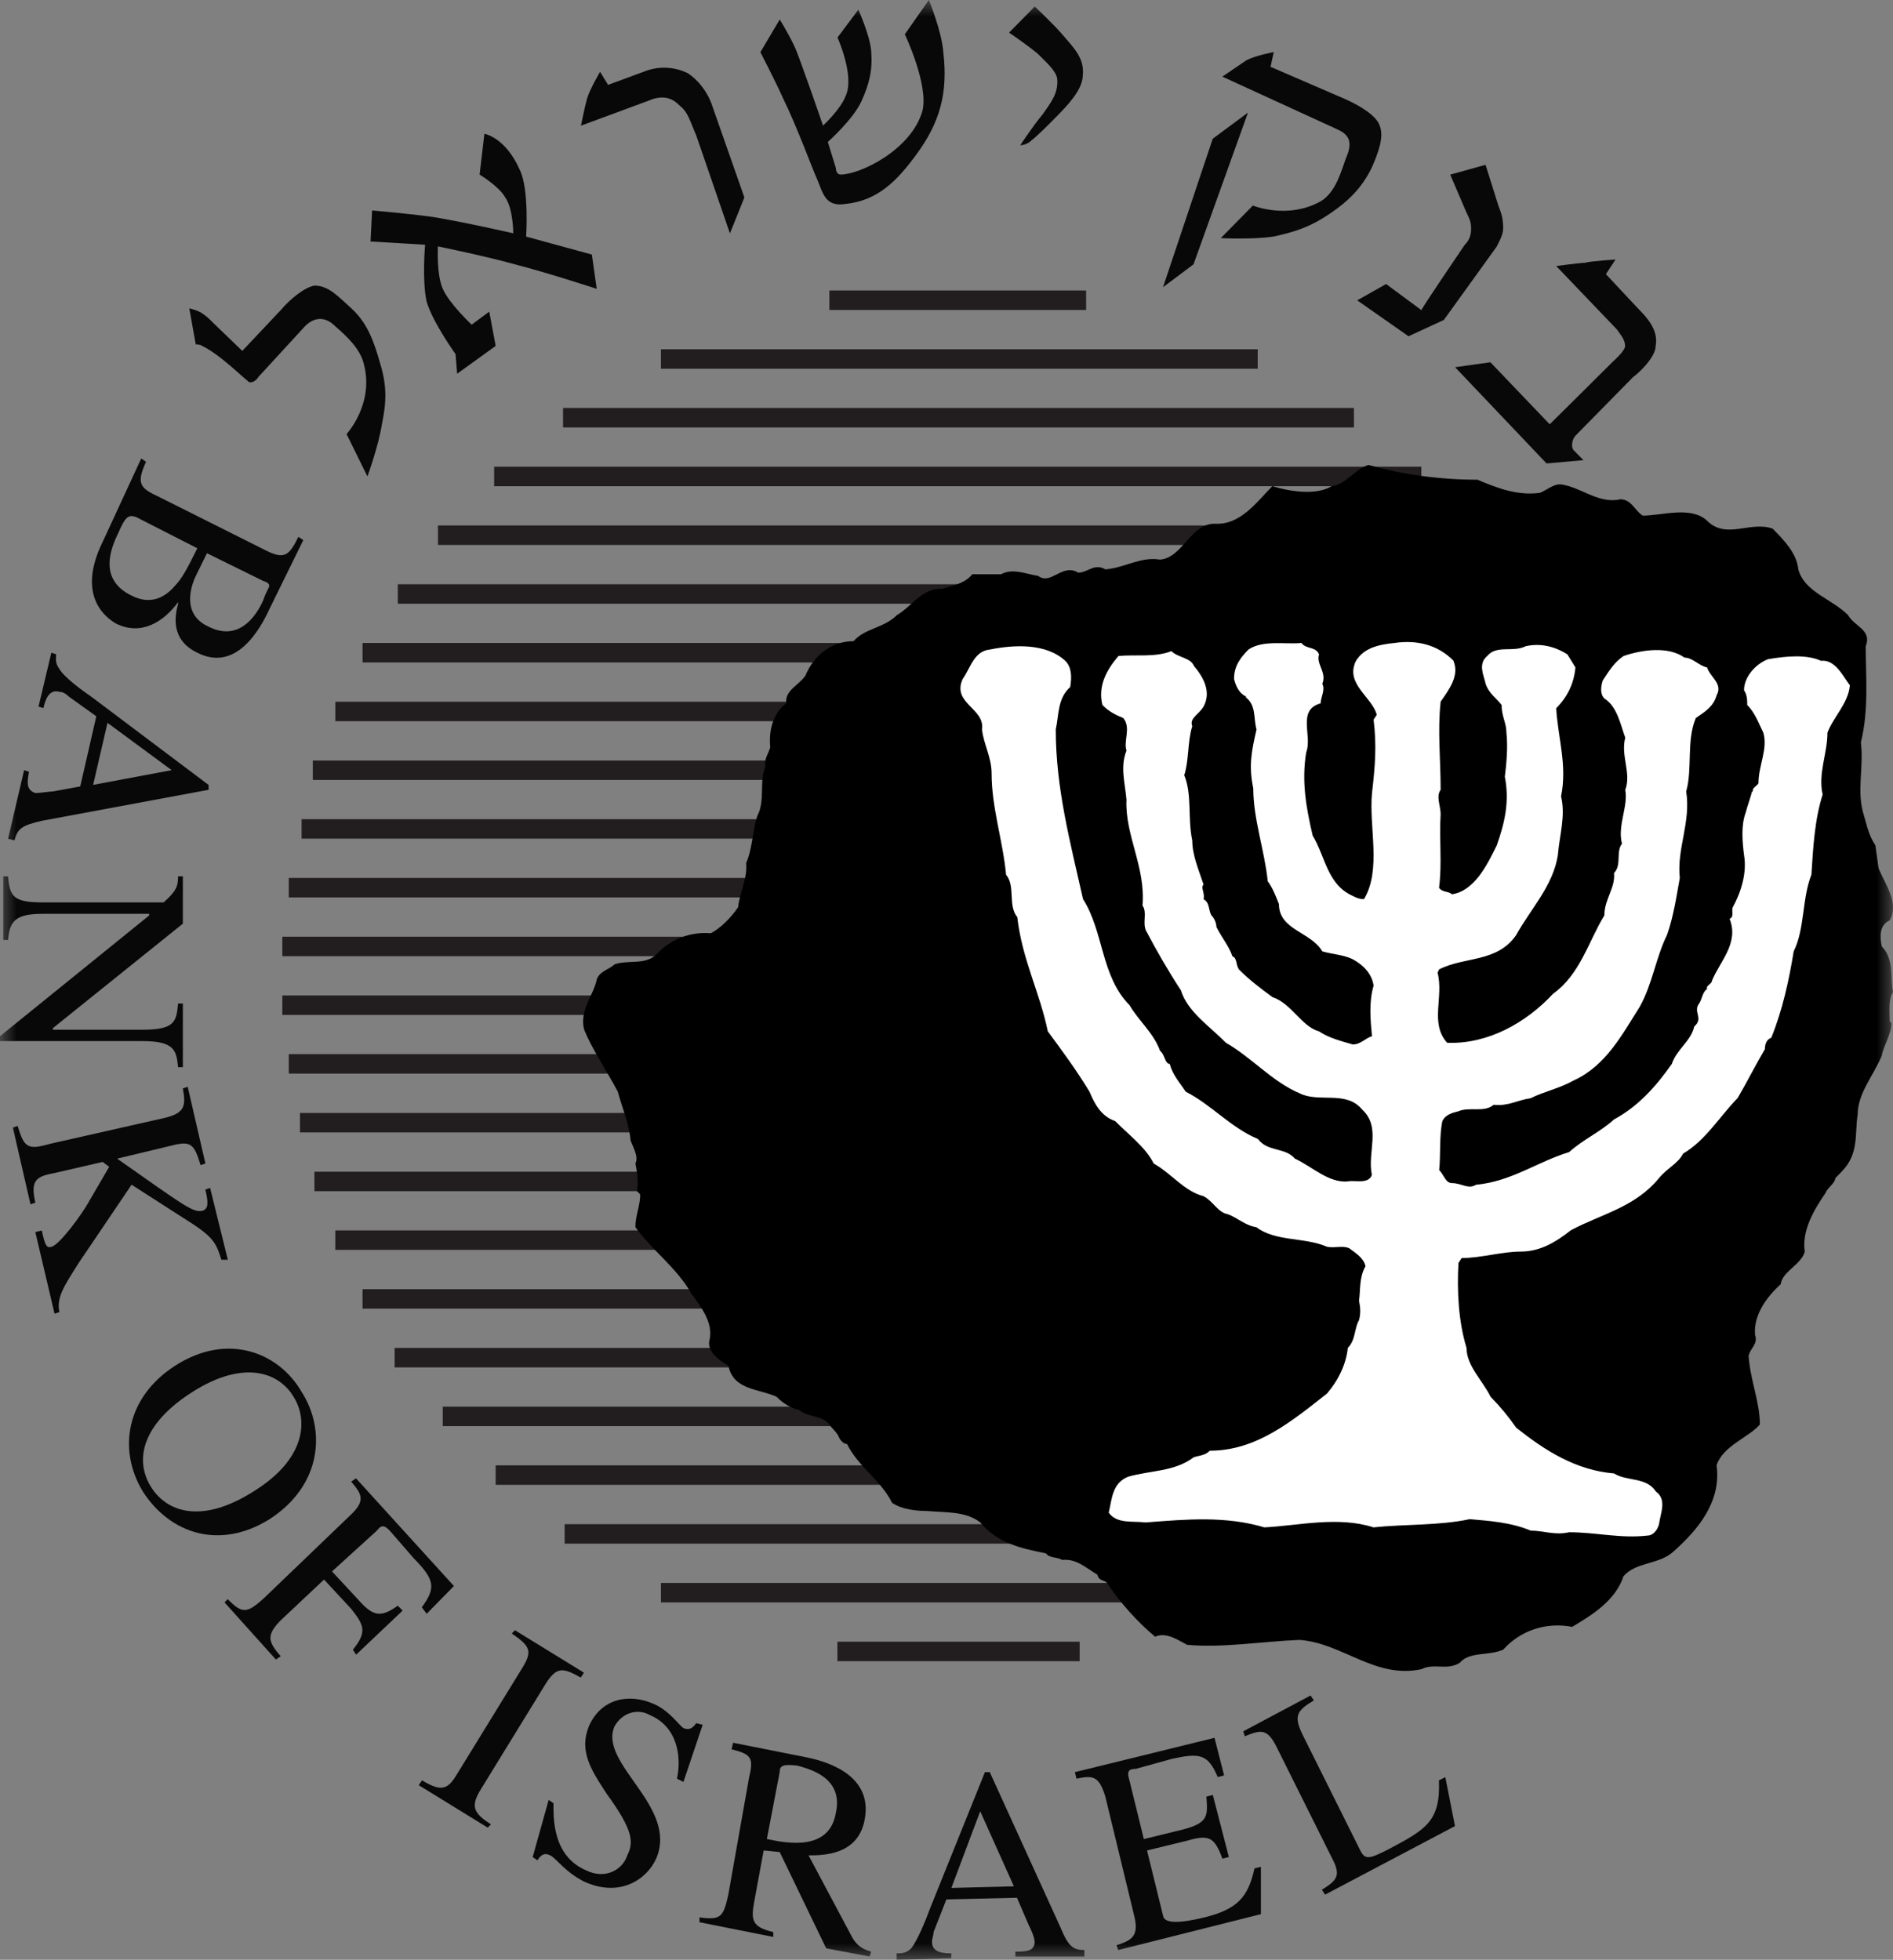 <svg width="57" height="59" viewBox="0 0 57 59" fill="none" xmlns="http://www.w3.org/2000/svg">
<rect x="0" y="0" width="57" height="59" fill="#808080" stroke="none"/>
<g clip-path="url(#clip0_1748_8997)">
<path d="M8.502 28.493H49.223M8.696 26.724H48.981M8.502 30.262H49.127M8.696 32.028H48.933M9.468 35.568H48.256M10.096 37.335H47.58M10.917 39.104H46.759M11.883 40.873H45.794M13.332 42.641H44.392M14.925 44.408H42.798M17.002 46.179H40.721M19.902 47.948H37.679M25.215 49.717H32.509M9.033 33.799H48.692" stroke="#221E1F" stroke-width="0.586" stroke-miterlimit="2.61"/>
<mask id="mask0_1748_8997" style="mask-type:luminance" maskUnits="userSpaceOnUse" x="0" y="0" width="57" height="59">
<path d="M57 0H0V59H57V0Z" fill="white"/>
</mask>
<g mask="url(#mask0_1748_8997)">
<path d="M5.506 32.128V30.212H5.362C5.313 30.754 5.265 31 4.3 31H1.594V30.951L5.506 27.807V26.383H5.362C5.362 26.677 5.313 26.824 4.927 27.167H1.304C0.435 27.167 0.29 27.019 0.242 26.383H0.098V28.298H0.242C0.29 27.709 0.483 27.511 1.304 27.511H4.493V27.559L0 31.195V31.343H4.3C5.265 31.343 5.313 31.636 5.362 32.128H5.506Z" fill="#080808"/>
</g>
<mask id="mask1_1748_8997" style="mask-type:luminance" maskUnits="userSpaceOnUse" x="0" y="0" width="57" height="59">
<path d="M57 0H0V59H57V0Z" fill="white"/>
</mask>
<g mask="url(#mask1_1748_8997)">
<path d="M6.183 35.814C6.279 36.207 6.279 36.403 6.087 36.453C5.798 36.502 5.554 36.305 3.527 34.881L5.17 34.487C5.75 34.339 5.846 34.438 6.039 35.076L6.185 35.028L5.652 32.718L5.506 32.767C5.604 33.309 5.554 33.504 4.975 33.651L1.498 34.437C0.821 34.634 0.725 34.535 0.531 33.897L0.387 33.945L0.918 36.256L1.064 36.207C0.918 35.568 1.064 35.421 1.595 35.325L3.093 34.98L3.287 35.128L2.658 36.209C2.466 36.554 1.789 37.486 1.547 37.535C1.402 37.584 1.354 37.486 1.258 37.044L1.064 37.093L1.643 39.55L1.789 39.5C1.693 39.057 1.935 38.712 2.367 38.025L3.962 35.666L5.798 36.845C6.474 37.286 6.522 37.485 6.667 37.926H6.86L6.327 35.763L6.183 35.814Z" fill="#080808"/>
</g>
<mask id="mask2_1748_8997" style="mask-type:luminance" maskUnits="userSpaceOnUse" x="0" y="0" width="57" height="59">
<path d="M57 0H0V59H57V0Z" fill="white"/>
</mask>
<g mask="url(#mask2_1748_8997)">
<path d="M4.3 44.901C5.121 46.179 6.619 46.67 8.116 45.736C9.71 44.704 9.808 43.035 9.083 41.905C8.406 40.727 6.862 40.089 5.268 41.119C3.818 42.053 3.528 43.625 4.301 44.903M4.54 44.753C4.057 43.967 4.25 42.885 5.796 41.904C7.342 40.922 8.405 41.315 8.84 42.052C9.275 42.739 9.227 43.918 7.632 44.901C6.086 45.883 5.023 45.539 4.54 44.753Z" fill="#080808"/>
</g>
<mask id="mask3_1748_8997" style="mask-type:luminance" maskUnits="userSpaceOnUse" x="0" y="0" width="57" height="59">
<path d="M57 0H0V59H57V0Z" fill="white"/>
</mask>
<g mask="url(#mask3_1748_8997)">
<path d="M10.723 49.815L12.123 48.488L11.978 48.34C11.495 48.684 11.254 48.684 10.818 48.192L9.997 47.308L11.349 46.08C11.493 45.883 11.591 45.932 11.735 46.08L12.46 46.915C13.087 47.553 13.135 47.798 12.701 48.388L12.847 48.584L13.668 47.748L10.72 44.506L10.575 44.605C10.912 44.998 11.01 45.194 10.527 45.637L7.968 48.094C7.435 48.586 7.291 48.586 6.857 48.143L6.761 48.241L8.307 49.961L8.452 49.862C8.065 49.419 8.017 49.224 8.452 48.781L9.757 47.553L10.578 48.438C10.963 48.929 11.061 49.126 10.626 49.665L10.722 49.813L10.723 49.815Z" fill="#080808"/>
</g>
<mask id="mask4_1748_8997" style="mask-type:luminance" maskUnits="userSpaceOnUse" x="0" y="0" width="57" height="59">
<path d="M57 0H0V59H57V0Z" fill="white"/>
</mask>
<g mask="url(#mask4_1748_8997)">
<path d="M12.608 53.743L14.685 55.021L14.783 54.923C14.252 54.58 14.155 54.383 14.493 53.844L16.425 50.7C16.764 50.16 16.956 50.208 17.487 50.503L17.583 50.356L15.506 49.079L15.41 49.178C15.989 49.572 16.039 49.72 15.7 50.257L13.767 53.401C13.477 53.893 13.285 53.943 12.706 53.598L12.608 53.746V53.743Z" fill="#080808"/>
</g>
<mask id="mask5_1748_8997" style="mask-type:luminance" maskUnits="userSpaceOnUse" x="0" y="0" width="57" height="59">
<path d="M57 0H0V59H57V0Z" fill="white"/>
</mask>
<g mask="url(#mask5_1748_8997)">
<path d="M21.158 51.925L20.965 51.877C20.917 51.925 20.819 52.124 20.579 52.025C20.433 51.927 20.144 51.484 19.662 51.288C18.985 50.993 18.116 51.091 17.729 51.976C17.439 52.712 17.777 53.253 18.26 53.991C19.081 55.12 19.081 55.464 18.888 55.857C18.744 56.3 18.212 56.595 17.631 56.3C16.617 55.857 16.666 54.679 16.666 54.287L16.521 54.188L16.039 55.908L16.183 56.005C16.279 55.857 16.377 55.76 16.569 55.857C16.762 55.955 17.004 56.349 17.583 56.643C18.646 57.135 19.468 56.595 19.758 55.955C20.433 54.383 18.019 53.105 18.502 51.976C18.745 51.535 19.227 51.436 19.564 51.631C20.385 51.976 20.531 52.86 20.385 53.548L20.579 53.646L21.158 51.925Z" fill="#080808"/>
</g>
<mask id="mask6_1748_8997" style="mask-type:luminance" maskUnits="userSpaceOnUse" x="0" y="0" width="57" height="59">
<path d="M57 0H0V59H57V0Z" fill="white"/>
</mask>
<g mask="url(#mask6_1748_8997)">
<path d="M26.229 58.756C25.89 58.658 25.746 58.51 25.602 58.214L24.346 55.856C24.781 55.856 25.843 55.856 26.037 54.775C26.279 53.498 25.023 53.055 24.298 52.908L22.075 52.466L22.027 52.663C22.606 52.809 22.704 52.908 22.558 53.498L21.931 57.036C21.785 57.674 21.737 57.822 21.062 57.722V57.869L23.283 58.312V58.165C22.656 58.017 22.608 57.82 22.705 57.28L22.995 55.708L23.478 55.757L24.878 58.657L26.184 58.901L26.232 58.754L26.229 58.756ZM23.477 53.351C23.477 53.154 23.573 53.105 24.008 53.154C24.347 53.252 25.41 53.499 25.168 54.578C24.975 55.708 23.766 55.512 23.091 55.364L23.477 53.351Z" fill="#080808"/>
</g>
<mask id="mask7_1748_8997" style="mask-type:luminance" maskUnits="userSpaceOnUse" x="0" y="0" width="57" height="59">
<path d="M57 0H0V59H57V0Z" fill="white"/>
</mask>
<g mask="url(#mask7_1748_8997)">
<path d="M32.654 58.707C32.317 58.707 32.171 58.609 31.929 58.019L29.803 53.351H29.657L28.015 57.429C27.87 57.822 27.63 58.412 27.436 58.658C27.29 58.806 27.146 58.806 26.999 58.806V59.002L28.643 58.953V58.805C28.449 58.805 28.063 58.805 28.063 58.461C28.063 58.361 28.111 58.264 28.111 58.165L28.497 57.182L30.622 57.133L30.96 57.919C31.008 58.017 31.154 58.312 31.154 58.461C31.154 58.756 30.864 58.756 30.574 58.756V58.904H32.651V58.707H32.654ZM28.646 56.839L29.515 54.529L30.529 56.788L28.646 56.837V56.839Z" fill="#080808"/>
</g>
<mask id="mask8_1748_8997" style="mask-type:luminance" maskUnits="userSpaceOnUse" x="0" y="0" width="57" height="59">
<path d="M57 0H0V59H57V0Z" fill="white"/>
</mask>
<g mask="url(#mask8_1748_8997)">
<path d="M37.967 56.201L37.773 56.249C37.581 57.133 37.242 57.477 36.276 57.722C35.47 57.919 35.052 57.902 35.021 57.673L34.538 55.709L35.746 55.414C36.423 55.219 36.568 55.317 36.808 55.955L37.002 55.906L36.519 54.038L36.325 54.087C36.373 54.676 36.373 54.873 35.65 55.07L34.442 55.366L34.008 53.597C33.912 53.302 34.008 53.252 34.2 53.252L35.264 52.957C36.133 52.76 36.375 52.809 36.666 53.498L36.859 53.449L36.57 52.318L32.366 53.351L32.414 53.548C32.897 53.449 33.089 53.449 33.283 54.088L34.152 57.675C34.297 58.266 34.104 58.412 33.621 58.56L33.669 58.707L37.967 57.626V56.201Z" fill="#080808"/>
</g>
<mask id="mask9_1748_8997" style="mask-type:luminance" maskUnits="userSpaceOnUse" x="0" y="0" width="57" height="59">
<path d="M57 0H0V59H57V0Z" fill="white"/>
</mask>
<g mask="url(#mask9_1748_8997)">
<path d="M39.465 51.042L37.436 52.122L37.484 52.27C37.967 52.075 38.161 52.023 38.45 52.615L40.092 55.908C40.382 56.448 40.286 56.594 39.803 56.891L39.899 57.039L43.811 54.975L43.52 53.501L43.328 53.598C43.376 54.827 42.941 55.071 41.83 55.662C41.251 55.958 41.105 56.007 40.961 55.711L39.222 52.223C38.932 51.634 39.076 51.487 39.561 51.191L39.463 51.043L39.465 51.042Z" fill="#080808"/>
</g>
<mask id="mask10_1748_8997" style="mask-type:luminance" maskUnits="userSpaceOnUse" x="0" y="0" width="57" height="59">
<path d="M57 0H0V59H57V0Z" fill="white"/>
</mask>
<g mask="url(#mask10_1748_8997)">
<path d="M9.179 9.825C9.42 9.579 9.758 9.481 10.097 9.825C10.435 10.119 10.87 10.513 10.966 11.003C11.256 12.183 10.435 13.068 10.435 13.068L11.064 14.344C11.064 14.344 11.402 13.413 11.499 12.772C11.645 12.085 11.645 11.594 11.451 10.956C11.257 10.269 11.064 9.727 10.581 9.284C10.195 8.941 9.905 8.598 9.47 8.598C9.18 8.646 8.745 8.99 8.455 9.335L7.295 10.564L6.426 9.727C6.281 9.581 6.233 9.532 6.087 9.433C5.942 9.335 5.7 9.284 5.7 9.284L5.894 10.367C5.894 10.367 6.039 10.367 6.087 10.415C6.618 10.663 7.342 11.397 7.439 11.447C7.535 11.595 7.731 11.447 7.779 11.35L9.179 9.826V9.825Z" fill="#080808"/>
</g>
<mask id="mask11_1748_8997" style="mask-type:luminance" maskUnits="userSpaceOnUse" x="0" y="0" width="57" height="59">
<path d="M57 0H0V59H57V0Z" fill="white"/>
</mask>
<g mask="url(#mask11_1748_8997)">
<path d="M11.159 7.27L12.8 7.368C12.8 7.368 12.704 8.448 12.848 9.088C13.042 9.726 13.717 10.66 13.717 10.66L13.765 11.251L14.925 10.414L14.732 9.382L14.201 9.775C14.201 9.775 13.524 9.137 13.332 8.694C13.138 8.251 13.186 7.418 13.186 7.418C13.186 7.418 14.634 7.713 15.503 7.958C16.47 8.204 17.968 8.696 17.968 8.696L17.822 7.664L15.842 7.123C15.842 7.123 15.94 5.699 15.649 5.109C15.214 4.127 14.586 4.028 14.586 4.028L14.441 5.257C14.441 5.257 15.018 5.6 15.214 5.944C15.455 6.289 15.455 7.024 15.455 7.024C15.455 7.024 13.957 6.681 13.039 6.533C12.362 6.435 11.204 6.336 11.204 6.336L11.157 7.268L11.159 7.27Z" fill="#080808"/>
</g>
<mask id="mask12_1748_8997" style="mask-type:luminance" maskUnits="userSpaceOnUse" x="0" y="0" width="57" height="59">
<path d="M57 0H0V59H57V0Z" fill="white"/>
</mask>
<g mask="url(#mask12_1748_8997)">
<path d="M19.612 2.996C20.048 2.848 20.288 2.996 20.481 3.193C20.723 3.39 20.771 3.636 20.965 4.078L21.979 7.026L22.414 5.945L21.449 3.193C21.304 2.752 21.014 2.409 20.724 2.212C20.339 2.016 19.855 1.966 19.372 2.163L18.31 2.555L18.068 2.163C18.068 2.163 17.778 2.654 17.682 2.949C17.586 3.294 17.489 3.834 17.489 3.785L19.615 2.999L19.612 2.996Z" fill="#080808"/>
</g>
<mask id="mask13_1748_8997" style="mask-type:luminance" maskUnits="userSpaceOnUse" x="0" y="0" width="57" height="59">
<path d="M57 0H0V59H57V0Z" fill="white"/>
</mask>
<g mask="url(#mask13_1748_8997)">
<path d="M23.477 0.589L22.896 1.571C22.896 1.571 23.331 2.407 23.573 2.947C24.007 3.831 24.491 5.159 24.587 5.354C24.781 5.797 24.829 6.238 25.456 6.14C26.421 6.043 27.002 5.454 27.581 4.667C28.306 3.686 28.548 2.801 28.404 1.572C28.356 0.934 27.969 0 27.969 0L27.245 1.032C27.245 1.032 27.969 2.554 27.775 3.34C27.437 4.518 25.892 5.255 25.312 5.255C25.216 5.255 25.168 5.157 25.168 5.058L24.927 4.274C24.927 4.274 25.7 3.585 25.941 3.043C26.183 2.503 26.279 2.109 26.231 1.52C26.183 1.03 25.845 0.293 25.845 0.293L25.218 1.129C25.218 1.129 25.749 2.306 25.459 2.897C25.314 3.289 24.782 3.782 24.782 3.782C24.782 3.782 24.058 1.668 23.913 1.375C23.672 0.884 23.478 0.589 23.478 0.589" fill="#080808"/>
</g>
<mask id="mask14_1748_8997" style="mask-type:luminance" maskUnits="userSpaceOnUse" x="0" y="0" width="57" height="59">
<path d="M57 0H0V59H57V0Z" fill="white"/>
</mask>
<g mask="url(#mask14_1748_8997)">
<path d="M31.157 0.197L30.384 0.982C30.384 0.982 30.963 1.375 31.253 1.623C31.494 1.868 31.784 2.114 31.832 2.358C31.88 2.801 31.638 3.094 31.397 3.44C31.107 3.784 30.721 4.373 30.721 4.373C30.721 4.373 30.915 4.373 31.059 4.225C31.253 4.078 31.59 3.735 31.832 3.489C32.121 3.195 32.605 2.703 32.605 2.261C32.653 1.771 32.363 1.473 32.025 1.081C31.736 0.737 31.157 0.197 31.157 0.197Z" fill="#080808"/>
</g>
<mask id="mask15_1748_8997" style="mask-type:luminance" maskUnits="userSpaceOnUse" x="0" y="0" width="57" height="59">
<path d="M57 0H0V59H57V0Z" fill="white"/>
</mask>
<g mask="url(#mask15_1748_8997)">
<path d="M37.58 3.389L36.517 4.176L35.019 8.647L35.938 7.958L37.578 3.389H37.58ZM36.808 2.308L40.237 3.88C40.575 4.027 40.769 4.223 40.527 4.764C40.382 5.158 40.237 5.745 39.802 6.04C38.788 6.629 37.725 6.188 37.725 6.188L36.759 7.169C36.759 7.169 37.725 7.218 38.354 7.12C39.029 6.972 39.465 6.824 40.044 6.432C40.623 6.04 41.01 5.646 41.3 5.057C41.494 4.614 41.687 4.123 41.542 3.779C41.446 3.485 40.962 3.19 40.527 2.993L38.257 2.012L38.354 1.568C38.354 1.568 37.823 1.665 37.533 1.813L36.808 2.305V2.308Z" fill="#080808"/>
</g>
<mask id="mask16_1748_8997" style="mask-type:luminance" maskUnits="userSpaceOnUse" x="0" y="0" width="57" height="59">
<path d="M57 0H0V59H57V0Z" fill="white"/>
</mask>
<g mask="url(#mask16_1748_8997)">
<path d="M45.069 7.418C45.118 7.32 45.262 7.073 45.262 6.878C45.262 6.583 45.214 6.437 45.118 6.191L44.731 4.962L43.668 5.257L44.152 6.388C44.248 6.585 44.297 6.682 44.297 6.879C44.297 7.076 44.249 7.224 44.104 7.371C44.104 7.371 42.8 9.288 42.8 9.337L41.737 8.551L40.867 9.042L42.412 10.123L43.475 9.633L45.069 7.421V7.418Z" fill="#080808"/>
</g>
<mask id="mask17_1748_8997" style="mask-type:luminance" maskUnits="userSpaceOnUse" x="0" y="0" width="57" height="59">
<path d="M57 0H0V59H57V0Z" fill="white"/>
</mask>
<g mask="url(#mask17_1748_8997)">
<path d="M48.691 9.924C48.789 10.072 48.933 10.219 48.933 10.416C48.933 10.564 48.594 10.858 48.546 10.906C48.4 11.055 46.663 12.774 46.663 12.774L44.877 10.906L43.814 11.055L46.568 13.952L47.68 13.854L47.39 13.56C47.293 13.462 47.341 13.215 47.438 13.117L49.178 11.348C49.323 11.251 49.853 10.761 49.853 10.416C49.949 9.924 49.563 9.532 49.322 9.286L48.355 8.254L48.645 7.813C48.645 7.813 47.874 7.862 47.728 7.911C47.582 7.911 46.859 8.009 46.859 8.009L48.694 9.926L48.691 9.924Z" fill="#080808"/>
</g>
<mask id="mask18_1748_8997" style="mask-type:luminance" maskUnits="userSpaceOnUse" x="0" y="0" width="57" height="59">
<path d="M57 0H0V59H57V0Z" fill="white"/>
</mask>
<g mask="url(#mask18_1748_8997)">
<path d="M8.985 16.162C8.696 16.751 8.551 16.851 7.972 16.554L4.735 14.933C4.204 14.688 4.108 14.541 4.397 13.902L4.252 13.804L3.093 16.31C2.272 17.98 3.237 18.618 3.48 18.766C4.252 19.158 4.929 18.717 5.364 18.128V18.177C5.268 18.522 5.122 19.259 5.943 19.651C7.103 20.241 7.827 18.961 8.118 18.325L9.132 16.261L8.988 16.164L8.985 16.162ZM5.942 16.506C5.604 17.192 5.458 17.438 5.266 17.637C4.977 17.98 4.541 18.226 3.962 17.931C2.948 17.44 3.335 16.506 3.576 16.014C3.77 15.571 3.866 15.474 4.108 15.571L5.943 16.506H5.942ZM7.923 17.488C8.068 17.537 8.164 17.588 8.068 17.736C8.019 17.833 7.972 17.933 7.923 18.079C7.681 18.619 7.15 19.308 6.279 18.865C5.41 18.473 5.798 17.539 5.894 17.342L6.231 16.655L7.923 17.488Z" fill="#080808"/>
</g>
<mask id="mask19_1748_8997" style="mask-type:luminance" maskUnits="userSpaceOnUse" x="0" y="0" width="57" height="59">
<path d="M57 0H0V59H57V0Z" fill="white"/>
</mask>
<g mask="url(#mask19_1748_8997)">
<path d="M0.435 25.3C0.531 24.957 0.627 24.858 1.256 24.711L6.281 23.777V23.631L2.754 20.978C2.464 20.781 1.933 20.389 1.789 20.141C1.643 19.945 1.691 19.796 1.691 19.699L1.546 19.65L1.16 21.271L1.306 21.32C1.354 21.123 1.451 20.729 1.789 20.828C1.885 20.828 1.983 20.879 2.079 20.976L2.9 21.564L2.416 23.676L1.595 23.826C1.499 23.826 1.21 23.875 1.064 23.875C0.774 23.777 0.822 23.531 0.872 23.235L0.726 23.186L0.243 25.252L0.438 25.3H0.435ZM3.237 21.762L5.17 23.186L2.804 23.629L3.237 21.761V21.762Z" fill="#080808"/>
</g>
<path d="M9.081 24.955H48.692M9.419 23.188H48.304M10.097 21.419H47.677M10.917 19.65H46.856M11.979 17.882H45.842M13.188 16.113H44.489M14.879 14.344H42.798M16.954 12.575H40.769M19.902 10.808H37.871M24.973 9.039H32.704" stroke="#221E1F" stroke-width="0.586" stroke-miterlimit="2.61"/>
<mask id="mask20_1748_8997" style="mask-type:luminance" maskUnits="userSpaceOnUse" x="0" y="0" width="57" height="59">
<path d="M57 0H0V59H57V0Z" fill="white"/>
</mask>
<g mask="url(#mask20_1748_8997)">
<path d="M44.489 14.442C45.069 14.689 45.696 14.933 46.373 14.836C46.614 14.736 46.808 14.54 47.048 14.59C47.627 14.688 48.159 15.179 48.788 15.031C49.127 15.031 49.223 15.374 49.464 15.523C50.044 15.523 50.914 15.228 51.396 15.671C51.977 16.26 52.702 15.671 53.377 15.916C53.716 16.261 54.102 16.654 54.15 17.145C54.343 17.834 55.166 18.03 55.648 18.52C55.841 18.864 56.373 18.963 56.179 19.454C56.179 20.387 56.275 21.368 56.033 22.351C56.129 23.137 55.888 23.826 56.129 24.563C56.227 24.906 56.275 25.152 56.469 25.448L56.565 26.135C56.758 26.627 57.194 27.167 56.902 27.707C56.565 27.855 56.613 28.247 56.662 28.493C57.049 28.886 56.902 29.426 57 29.869C56.856 30.065 56.902 30.458 56.902 30.752L56.952 30.801C56.952 31.145 56.71 31.488 56.662 31.782C56.419 32.372 55.937 32.913 55.937 33.551C55.841 34.142 55.987 34.73 55.454 35.272L55.262 35.469C55.262 35.615 55.02 35.763 54.972 35.91C54.633 36.401 54.247 37.041 54.343 37.679C54.247 38.071 53.668 38.268 53.619 38.662C53.185 39.054 52.798 39.594 52.846 40.183C52.943 40.476 52.702 40.576 52.652 40.821C52.702 41.559 52.991 42.197 52.991 42.885C52.652 43.279 51.881 43.523 51.687 44.114C51.833 45.194 51.156 46.029 50.383 46.716C49.948 47.11 49.272 47.011 48.885 47.453C48.644 48.191 47.92 48.632 47.339 48.977C46.566 48.828 45.794 49.074 45.262 49.663C44.828 49.859 44.248 49.712 43.958 50.057C43.571 50.303 43.185 50.057 42.799 50.252C41.399 50.549 40.433 49.467 39.129 49.37C37.968 49.418 36.811 49.616 35.747 49.518C35.458 49.37 35.118 49.125 34.781 49.273C34.249 48.83 33.72 48.241 33.332 47.652C33.235 47.554 33.089 47.603 33.043 47.406C32.705 47.209 32.415 46.914 31.98 46.963C31.835 46.866 31.595 46.914 31.497 46.766C30.772 46.618 30.049 46.472 29.517 45.834C29.082 45.489 28.455 45.539 27.924 45.489C27.584 45.489 27.151 45.44 26.861 45.243C26.522 44.556 25.845 44.163 25.507 43.474C25.411 43.474 25.315 43.377 25.266 43.279C25.218 43.131 25.026 42.983 24.976 42.885C24.734 42.59 24.349 42.688 24.059 42.444C23.817 42.395 23.576 42.247 23.382 42.05C22.851 41.804 22.078 41.853 21.934 41.116C21.692 40.969 21.305 40.724 21.355 40.379C21.5 39.84 21.113 39.349 20.823 38.955C20.388 38.169 19.615 37.628 19.132 36.941C19.132 36.598 19.277 36.303 19.277 35.959L19.181 35.861C19.23 35.566 19.181 35.272 19.133 35.026C19.231 34.829 19.085 34.585 18.988 34.338C18.94 33.797 18.746 33.404 18.602 32.863C18.263 32.225 17.829 31.586 17.588 30.997C17.442 30.407 17.877 29.965 17.973 29.473C18.069 29.227 18.36 29.179 18.505 29.031C18.941 28.883 19.471 29.079 19.809 28.687C20.244 28.244 20.823 28.048 21.403 28.096C21.692 27.95 22.032 27.605 22.225 27.31C22.273 26.869 22.515 26.427 22.467 25.984C22.66 25.541 22.66 25.001 22.804 24.56C23.047 24.117 22.852 23.528 23.047 23.087C23 22.84 23.143 22.695 23.192 22.496C23.143 21.956 23.289 21.465 23.675 21.172C23.627 20.779 24.061 20.631 24.254 20.335C24.496 19.746 25.027 19.303 25.702 19.303C26.04 18.91 26.621 18.91 27.007 18.517C27.442 18.271 27.779 17.682 28.359 17.731C28.648 17.634 29.036 17.583 29.277 17.289H30.146C30.485 17.092 30.919 17.289 31.258 17.337C31.644 17.634 31.983 16.945 32.465 17.24C32.755 17.24 32.948 16.945 33.286 17.142C33.865 17.093 34.348 16.75 34.928 16.847C35.605 16.799 35.846 15.767 36.571 15.767C37.344 15.816 37.827 15.129 38.31 14.637C38.794 14.785 39.615 14.932 40.098 14.637C40.533 14.588 40.823 14.097 41.209 13.998C42.268 14.295 43.38 14.442 44.491 14.442" fill="black"/>
</g>
<mask id="mask21_1748_8997" style="mask-type:luminance" maskUnits="userSpaceOnUse" x="0" y="0" width="57" height="59">
<path d="M57 0H0V59H57V0Z" fill="white"/>
</mask>
<g mask="url(#mask21_1748_8997)">
<path d="M43.764 19.896C43.958 20.338 43.619 20.779 43.379 21.124C43.283 22.008 43.379 22.843 43.379 23.777C43.233 23.974 43.379 24.268 43.379 24.514C43.331 25.251 43.427 25.987 43.331 26.726C43.427 26.872 43.619 26.823 43.718 26.923C44.393 26.825 44.781 26.039 45.07 25.448C45.312 24.762 45.457 24.122 45.312 23.385C45.36 22.992 45.408 22.5 45.36 22.058C45.36 21.764 45.214 21.567 45.214 21.224C45.069 21.027 44.829 20.878 44.733 20.585C44.684 20.34 44.491 19.995 44.781 19.749C45.07 19.406 45.553 19.651 45.941 19.454C46.376 19.357 46.81 19.454 47.197 19.702L47.438 20.094C47.391 20.585 47.197 20.978 46.859 21.323C46.909 22.206 47.198 23.041 47.005 23.975C47.149 24.565 46.955 25.155 46.909 25.743C46.763 26.677 46.086 27.364 45.653 28.151C45.073 28.986 44.107 28.789 43.334 29.183L43.286 29.281C43.479 30.018 43.044 30.804 43.575 31.393C44.784 31.442 45.942 30.804 46.763 29.919C47.584 29.33 47.826 28.347 48.309 27.559C48.309 27.068 48.648 26.724 48.599 26.283C48.84 26.038 48.647 25.644 48.84 25.399C48.695 24.859 49.034 24.27 48.938 23.779C49.13 23.287 48.794 22.748 48.938 22.208C48.794 21.814 48.696 21.272 48.309 21.028C48.163 20.88 48.213 20.636 48.261 20.486C48.455 20.192 48.599 19.946 48.888 19.749C49.468 19.552 50.24 19.454 50.724 19.798C50.965 19.798 51.159 20.045 51.401 20.093C51.497 20.389 51.884 20.584 51.69 20.929C51.594 21.271 51.351 21.419 51.063 21.616C50.773 22.304 50.967 23.14 50.773 23.826C50.919 24.76 50.484 25.546 50.58 26.43C50.484 26.97 50.388 27.608 50.194 28.15C49.855 28.837 49.759 29.623 49.373 30.311C48.842 31.148 48.358 32.08 47.394 32.523C46.958 32.769 46.475 32.866 46.088 33.063C45.702 33.114 45.412 33.31 44.977 33.26C44.688 33.506 44.252 33.31 43.915 33.455C43.721 33.506 43.527 33.553 43.431 33.752C43.335 34.194 43.383 34.783 43.335 35.224C43.481 35.373 43.527 35.618 43.722 35.618C44.012 35.618 44.206 35.815 44.446 35.667C45.51 35.569 46.283 34.979 47.248 34.684C47.683 34.292 48.165 34.095 48.6 33.701C49.325 33.309 49.856 32.718 50.34 32.03C50.485 31.589 50.919 31.345 51.016 30.902C51.306 30.655 50.968 30.459 51.162 30.212C51.258 30.065 51.258 29.87 51.404 29.771C51.354 29.672 51.549 29.623 51.549 29.525C51.791 28.934 52.37 28.396 52.08 27.658C52.226 27.61 52.128 27.413 52.176 27.314C52.418 26.871 52.61 26.282 52.514 25.741C52.466 25.349 52.418 24.858 52.564 24.465C52.612 24.268 52.709 24.023 52.756 23.826C52.756 23.826 52.804 23.826 52.804 23.875C52.708 23.728 52.9 23.679 52.949 23.58C52.949 23.04 53.239 22.548 53.095 22.057C52.949 21.762 52.852 21.468 52.61 21.222C52.61 21.074 52.61 20.927 52.514 20.779C52.514 20.387 52.852 19.993 53.239 19.845C53.818 19.747 54.399 19.699 54.833 19.894C55.268 19.845 55.508 20.386 55.702 20.631C55.654 21.172 55.219 21.564 55.026 22.055C55.026 22.693 54.737 23.284 54.882 23.922C54.641 24.659 54.593 25.543 54.543 26.332C54.254 27.068 54.35 27.953 54.01 28.64C53.866 29.524 53.673 30.407 53.335 31.242C53.19 31.291 53.142 31.439 53.142 31.586C52.852 32.077 52.609 32.569 52.321 33.059C51.789 33.6 51.354 34.338 50.679 34.73C50.533 35.025 50.195 35.171 49.954 35.467C49.229 36.351 48.214 36.548 47.297 37.039C46.862 37.384 46.379 37.679 45.8 37.679C45.22 37.679 44.592 37.874 44.012 37.874L43.916 38.021C43.867 38.855 43.916 39.79 44.158 40.576C44.158 41.116 44.641 41.559 44.883 42.05C45.172 42.345 45.414 42.639 45.656 42.983C46.525 43.671 47.443 44.26 48.602 44.359C48.989 44.605 49.568 44.457 49.858 44.9C50.197 45.145 50.003 45.538 49.954 45.883C49.906 46.08 49.76 46.228 49.616 46.228C48.795 46.325 48.07 46.129 47.249 46.129C46.816 46.228 46.477 46.08 46.089 46.08C45.51 45.832 44.835 45.785 44.254 45.735C43.337 45.932 42.273 45.883 41.356 45.982C40.293 45.637 39.085 45.932 38.071 45.982C36.912 45.637 35.752 45.735 34.496 45.834C34.11 45.785 33.627 45.884 33.385 45.539C33.481 45.147 33.481 44.656 33.964 44.459C34.641 44.262 35.366 44.311 35.945 43.871C36.091 43.822 36.285 43.822 36.43 43.674C37.832 43.674 38.893 42.789 39.956 41.954C40.295 41.562 40.535 41.069 40.584 40.579C40.826 40.333 40.776 39.99 40.922 39.744C40.97 39.547 40.97 39.4 40.922 39.155C40.97 38.811 40.922 38.466 41.116 38.121C41.066 37.876 40.826 37.729 40.632 37.583C40.439 37.485 40.197 37.583 39.956 37.534C39.28 37.239 38.41 37.386 37.83 36.945C37.491 36.896 37.25 36.65 36.96 36.551C36.67 36.5 36.525 36.157 36.237 36.011C35.656 35.862 35.27 35.324 34.739 35.028C34.496 34.536 33.964 34.145 33.579 33.75C33.144 33.602 32.951 33.21 32.806 32.866C32.42 32.227 31.985 31.638 31.55 31.048C31.308 29.87 30.777 28.886 30.631 27.61C30.341 27.265 30.583 26.675 30.294 26.334C30.197 25.3 29.858 24.317 29.858 23.287C29.858 22.796 29.617 22.402 29.569 21.961C29.666 21.323 28.65 21.175 28.989 20.439C29.231 20.094 29.327 19.602 29.81 19.554C30.535 19.407 31.502 19.358 32.081 19.899C32.273 20.094 32.273 20.39 32.225 20.683C31.839 21.028 31.887 21.52 31.79 21.961C31.79 23.73 32.225 25.351 32.611 27.069C33.239 28.052 33.142 29.379 34.012 30.262C34.302 30.754 34.737 31.097 34.931 31.638C35.075 31.737 35.075 32.03 35.221 32.03C35.317 32.375 35.51 32.572 35.704 32.866C36.477 33.258 37.056 33.947 37.878 34.29C38.168 34.683 38.699 34.536 38.989 34.88C39.52 35.127 40.004 35.617 40.583 35.568C40.776 35.519 41.21 35.666 41.308 35.371C41.164 34.683 41.597 33.945 41.018 33.405C40.535 32.816 39.714 33.208 39.135 32.915C38.314 32.57 37.686 31.834 36.913 31.392C36.43 30.9 35.755 30.458 35.561 29.818C35.175 29.229 34.836 28.64 34.499 28.002C34.403 27.756 34.547 27.46 34.403 27.265C34.499 26.086 33.87 25.154 33.919 24.072C33.87 23.531 33.726 23.09 33.919 22.597C33.822 22.304 34.065 21.91 33.822 21.616C33.58 21.518 33.387 21.419 33.194 21.224C33.049 20.634 33.34 20.143 33.678 19.749C34.16 19.7 34.788 19.798 35.272 19.602C35.465 19.798 35.851 19.798 35.948 20.045C36.24 20.389 36.48 20.83 36.24 21.272C36.094 21.52 35.804 21.617 35.9 21.864C35.756 22.307 35.804 22.895 35.659 23.337C35.9 23.927 35.756 24.615 35.9 25.303C35.9 25.744 36.094 26.187 36.24 26.63C36.144 26.727 36.288 26.875 36.24 27.071C36.433 27.169 36.384 27.416 36.481 27.562C36.577 27.662 36.627 27.808 36.627 27.907C36.772 28.202 37.014 28.496 37.11 28.791C37.254 28.84 37.206 29.037 37.304 29.185C37.593 29.479 37.979 29.774 38.318 30.02C38.898 30.215 39.187 30.903 39.718 31.05C40.008 31.247 40.394 31.346 40.733 31.444C40.975 31.444 41.12 31.247 41.312 31.197C41.263 30.705 41.216 30.165 41.36 29.673C41.312 29.33 41.071 29.084 40.829 28.936C40.539 28.741 40.152 28.741 39.815 28.641C39.477 28.052 38.51 28.003 38.51 27.217C38.414 26.972 38.318 26.726 38.173 26.53C38.077 25.596 37.737 24.662 37.737 23.73C37.593 23.041 37.689 22.599 37.835 21.961C37.737 21.616 37.835 21.225 37.496 20.979H37.544C37.302 20.882 37.206 20.636 37.158 20.439C37.158 20.047 37.352 19.799 37.593 19.554C38.029 19.259 38.704 19.406 39.187 19.357C39.331 19.554 39.621 19.454 39.718 19.702C39.622 19.996 39.96 20.242 39.815 20.585C39.912 20.782 39.766 20.978 39.766 21.175C39.042 21.372 39.525 22.156 39.331 22.649C39.186 23.533 39.331 24.317 39.525 25.154C39.912 25.793 39.96 26.628 40.733 26.972C40.829 27.02 40.927 27.069 41.071 27.069C41.602 26.186 41.216 24.908 41.312 23.876C41.408 23.041 41.456 22.452 41.36 21.666L41.456 21.518C41.312 20.978 40.491 20.584 40.829 19.897C41.071 19.505 41.504 19.406 41.989 19.357C42.663 19.259 43.292 19.407 43.775 19.899" fill="white"/>
</g>
</g>
<defs>
<clipPath id="clip0_1748_8997">
<rect width="57" height="59" fill="white"/>
</clipPath>
</defs>
</svg>

